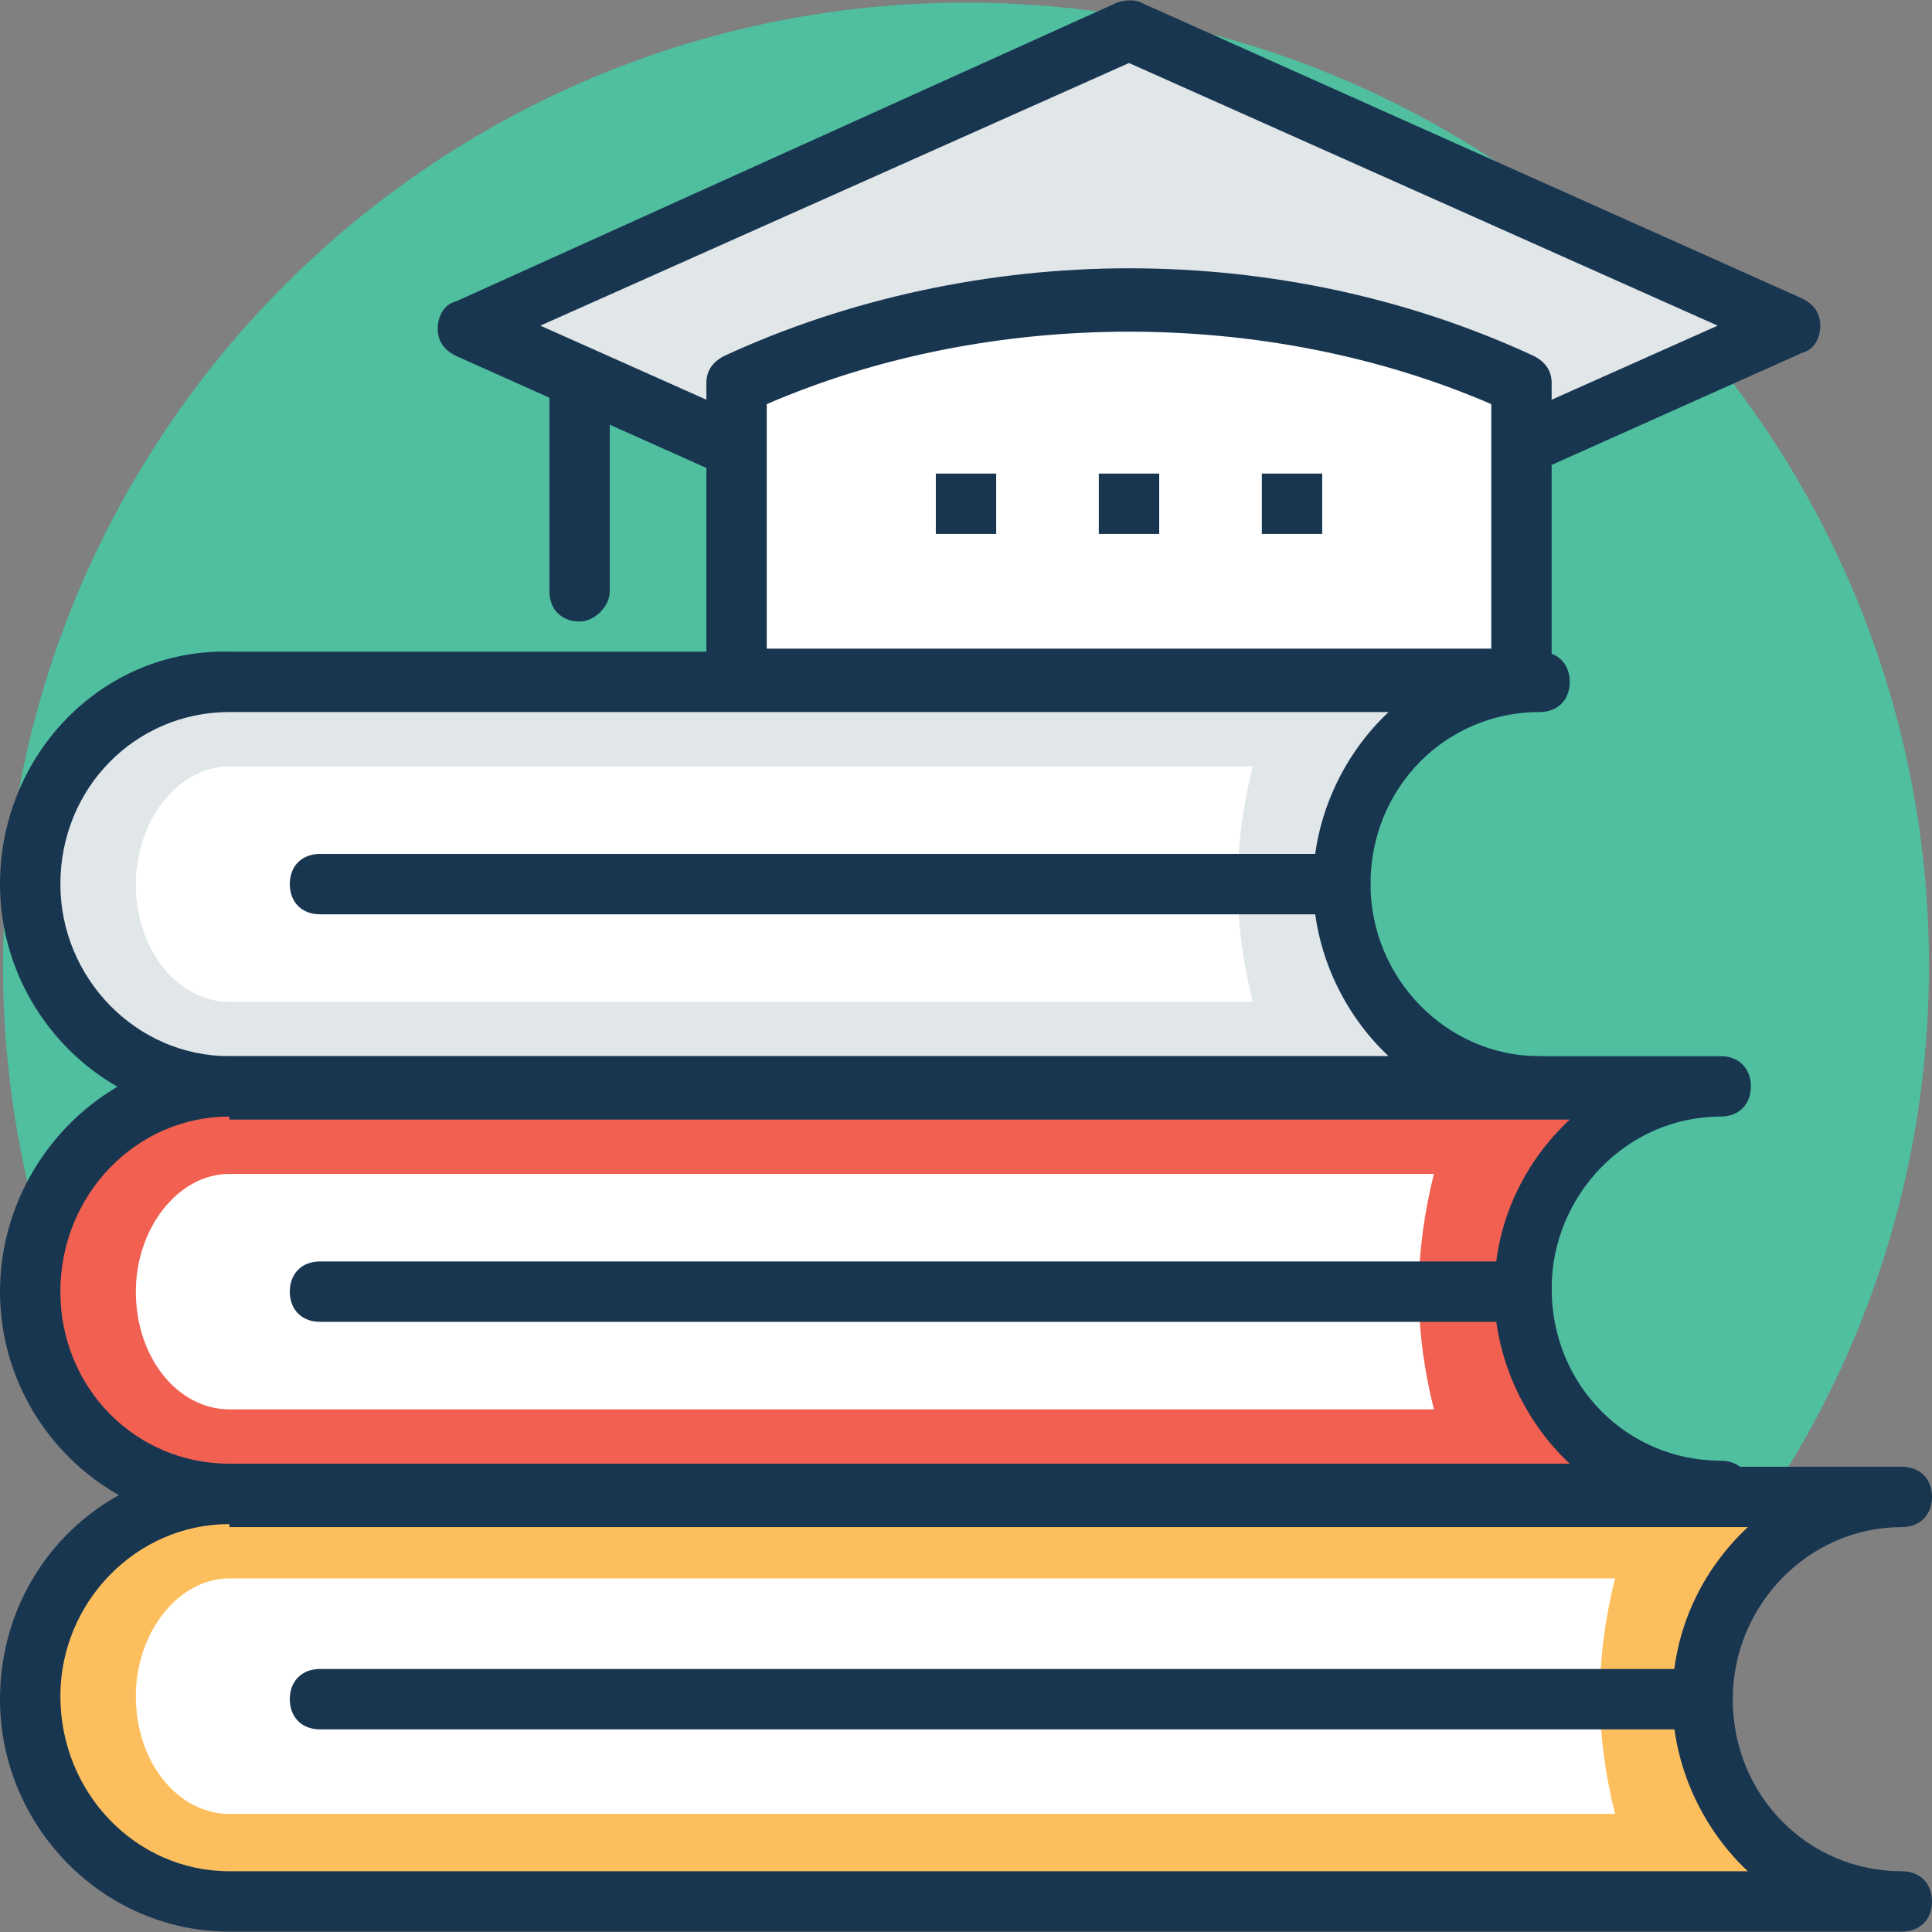 <svg width="179" height="179" viewBox="0 0 179 179" fill="none" xmlns="http://www.w3.org/2000/svg">
<rect x="0" y="0" width="179" height="179" fill="#808080" stroke="none"/>
<g clip-path="url(#clip0_142_6412)">
<path d="M89.5 178.685C138.775 178.685 178.72 138.74 178.72 89.465C178.72 40.19 138.775 0.244 89.5 0.244C40.225 0.244 0.279 40.19 0.279 89.465C0.279 138.74 40.225 178.685 89.5 178.685Z" fill="#4FBF9F"/>
<path d="M104.603 2.762L43.351 30.171L104.603 57.86L166.134 30.171L104.603 2.762Z" fill="#E1E6E9"/>
<path d="M104.603 60.657C104.323 60.657 103.764 60.657 103.484 60.377L42.233 32.968C41.114 32.408 40.554 31.57 40.554 30.451C40.554 29.332 41.114 28.213 42.233 27.933L103.484 0.244C104.323 -0.035 105.163 -0.035 105.722 0.244L166.973 27.654C168.092 28.213 168.652 29.052 168.652 30.171C168.652 31.29 168.092 32.408 166.973 32.688L105.722 60.097C105.442 60.378 105.163 60.657 104.603 60.657ZM50.064 30.171L104.603 54.504L159.142 30.171L104.603 5.838L50.064 30.171Z" fill="#193651"/>
<path d="M140.963 62.895V35.485C118.308 25.137 90.898 25.137 68.244 35.485V62.895H140.963Z" fill="white"/>
<path d="M140.963 65.692H68.244C66.566 65.692 65.447 64.573 65.447 62.895V35.485C65.447 34.367 66.006 33.528 67.125 32.968C78.592 27.654 91.738 24.857 104.603 24.857C117.749 24.857 130.614 27.654 142.082 32.968C143.2 33.528 143.76 34.367 143.76 35.485V62.895C143.76 63.733 143.48 64.293 142.921 64.852C142.361 65.412 141.801 65.692 140.963 65.692ZM71.04 60.098H138.165V37.443C117.469 28.493 91.737 28.493 71.04 37.443V60.098ZM53.7 57.581C52.022 57.581 50.903 56.462 50.903 54.784V34.926C50.903 33.248 52.022 32.129 53.7 32.129C55.378 32.129 56.497 33.248 56.497 34.926V54.784C56.497 56.182 55.098 57.581 53.7 57.581Z" fill="#193651"/>
<path d="M124.181 81.913C124.181 92.262 132.292 100.653 142.64 100.653H21.256C10.908 100.653 2.797 92.262 2.797 81.913C2.797 71.565 10.908 63.174 21.256 63.174H142.641C132.572 62.895 124.181 71.285 124.181 81.913Z" fill="#E1E6E9"/>
<path d="M142.64 97.856C133.97 97.856 126.978 90.584 126.978 81.913C126.978 72.963 133.97 65.971 142.64 65.971C144.319 65.971 145.437 64.853 145.437 63.174C145.437 61.496 144.319 60.377 142.64 60.377H21.256C9.509 60.098 3.8147e-06 69.887 3.8147e-06 81.913C3.8147e-06 93.66 9.509 103.449 21.256 103.449H142.641C144.319 103.449 145.438 102.331 145.438 100.652C145.437 99.254 144.319 97.856 142.64 97.856ZM21.256 97.856C12.586 97.856 5.594 90.584 5.594 81.913C5.594 72.963 12.586 65.971 21.256 65.971H128.656C124.461 69.887 121.664 75.761 121.664 81.913C121.664 88.066 124.461 93.94 128.656 97.856H21.256Z" fill="#193651"/>
<path d="M21.256 92.821C16.502 92.821 12.586 88.067 12.586 81.913C12.586 76.04 16.502 71.005 21.256 71.005H116.07C115.232 74.362 114.672 77.998 114.672 81.913C114.672 85.829 115.232 89.465 116.07 92.821H21.256Z" fill="white"/>
<path d="M124.181 84.71H29.647C27.968 84.71 26.85 83.592 26.85 81.913C26.85 80.235 27.968 79.116 29.647 79.116H124.181C125.859 79.116 126.978 80.235 126.978 81.913C126.978 83.312 125.859 84.71 124.181 84.71Z" fill="#193651"/>
<path d="M140.963 119.671C140.963 109.323 149.073 100.932 159.422 100.932H21.256C10.908 100.652 2.797 109.043 2.797 119.671C2.797 130.02 10.908 138.41 21.256 138.41H159.422C149.353 138.41 140.963 130.02 140.963 119.671Z" fill="#F16051"/>
<path d="M159.422 141.207H21.256C9.509 141.207 3.8147e-06 131.418 3.8147e-06 119.671C3.8147e-06 107.924 9.509 97.856 21.256 97.856H159.422C161.1 97.856 162.219 98.974 162.219 100.653C162.219 102.331 161.1 103.45 159.422 103.45C150.752 103.45 143.76 110.722 143.76 119.392C143.76 128.342 150.752 135.334 159.422 135.334C161.1 135.334 162.219 136.453 162.219 138.131C162.219 140.089 161.1 141.207 159.422 141.207ZM21.256 103.449C12.586 103.449 5.594 110.721 5.594 119.671C5.594 128.621 12.586 135.613 21.256 135.613H145.437C141.242 131.698 138.445 125.824 138.445 119.671C138.445 113.238 141.242 107.644 145.437 103.729H21.256V103.449Z" fill="#193651"/>
<path d="M21.256 130.579C16.502 130.579 12.586 125.824 12.586 119.671C12.586 113.798 16.502 108.763 21.256 108.763H132.852C132.013 112.119 131.453 115.755 131.453 119.671C131.453 123.587 132.013 127.223 132.852 130.579H21.256Z" fill="white"/>
<path d="M140.963 122.468H29.647C27.968 122.468 26.85 121.349 26.85 119.671C26.85 117.993 27.968 116.874 29.647 116.874H140.963C142.641 116.874 143.76 117.993 143.76 119.671C143.759 121.07 142.64 122.468 140.963 122.468Z" fill="#193651"/>
<path d="M157.744 157.429C157.744 167.778 165.855 176.168 176.203 176.168H21.256C10.908 176.168 2.797 167.778 2.797 157.429C2.797 147.081 10.908 138.69 21.256 138.69H176.203C166.134 138.41 157.744 146.801 157.744 157.429Z" fill="#FDBF5E"/>
<path d="M176.203 178.965H21.256C9.509 178.965 3.8147e-06 169.176 3.8147e-06 157.429C3.8147e-06 145.403 9.509 135.893 21.256 135.893H176.203C177.882 135.893 179 137.012 179 138.69C179 140.369 177.882 141.487 176.203 141.487C167.533 141.487 160.541 148.759 160.541 157.43C160.541 166.379 167.533 173.372 176.203 173.372C177.882 173.372 179 174.49 179 176.169C179 177.847 177.881 178.965 176.203 178.965ZM21.256 141.207C12.586 141.207 5.594 148.479 5.594 157.149C5.594 166.099 12.586 173.371 21.256 173.371H161.939C157.744 169.456 154.947 163.582 154.947 157.429C154.947 150.997 157.744 145.403 161.939 141.487H21.256V141.207Z" fill="#193651"/>
<path d="M21.256 168.057C16.502 168.057 12.586 163.302 12.586 157.149C12.586 151.276 16.502 146.241 21.256 146.241H149.633C148.794 149.597 148.234 153.233 148.234 157.149C148.234 161.065 148.794 164.7 149.633 168.057H21.256Z" fill="white"/>
<path d="M157.744 160.226H29.647C27.968 160.226 26.85 159.107 26.85 157.429C26.85 155.751 27.968 154.632 29.647 154.632H157.744C159.422 154.632 160.541 155.751 160.541 157.429C160.541 158.827 159.422 160.226 157.744 160.226ZM86.703 43.876H92.297V49.47H86.703V43.876ZM101.806 43.876H107.4V49.47H101.806V43.876ZM116.909 43.876H122.503V49.47H116.909V43.876Z" fill="#193651"/>
</g>
<defs>
<clipPath id="clip0_142_6412">
<rect width="179" height="179" fill="white"/>
</clipPath>
</defs>
</svg>
